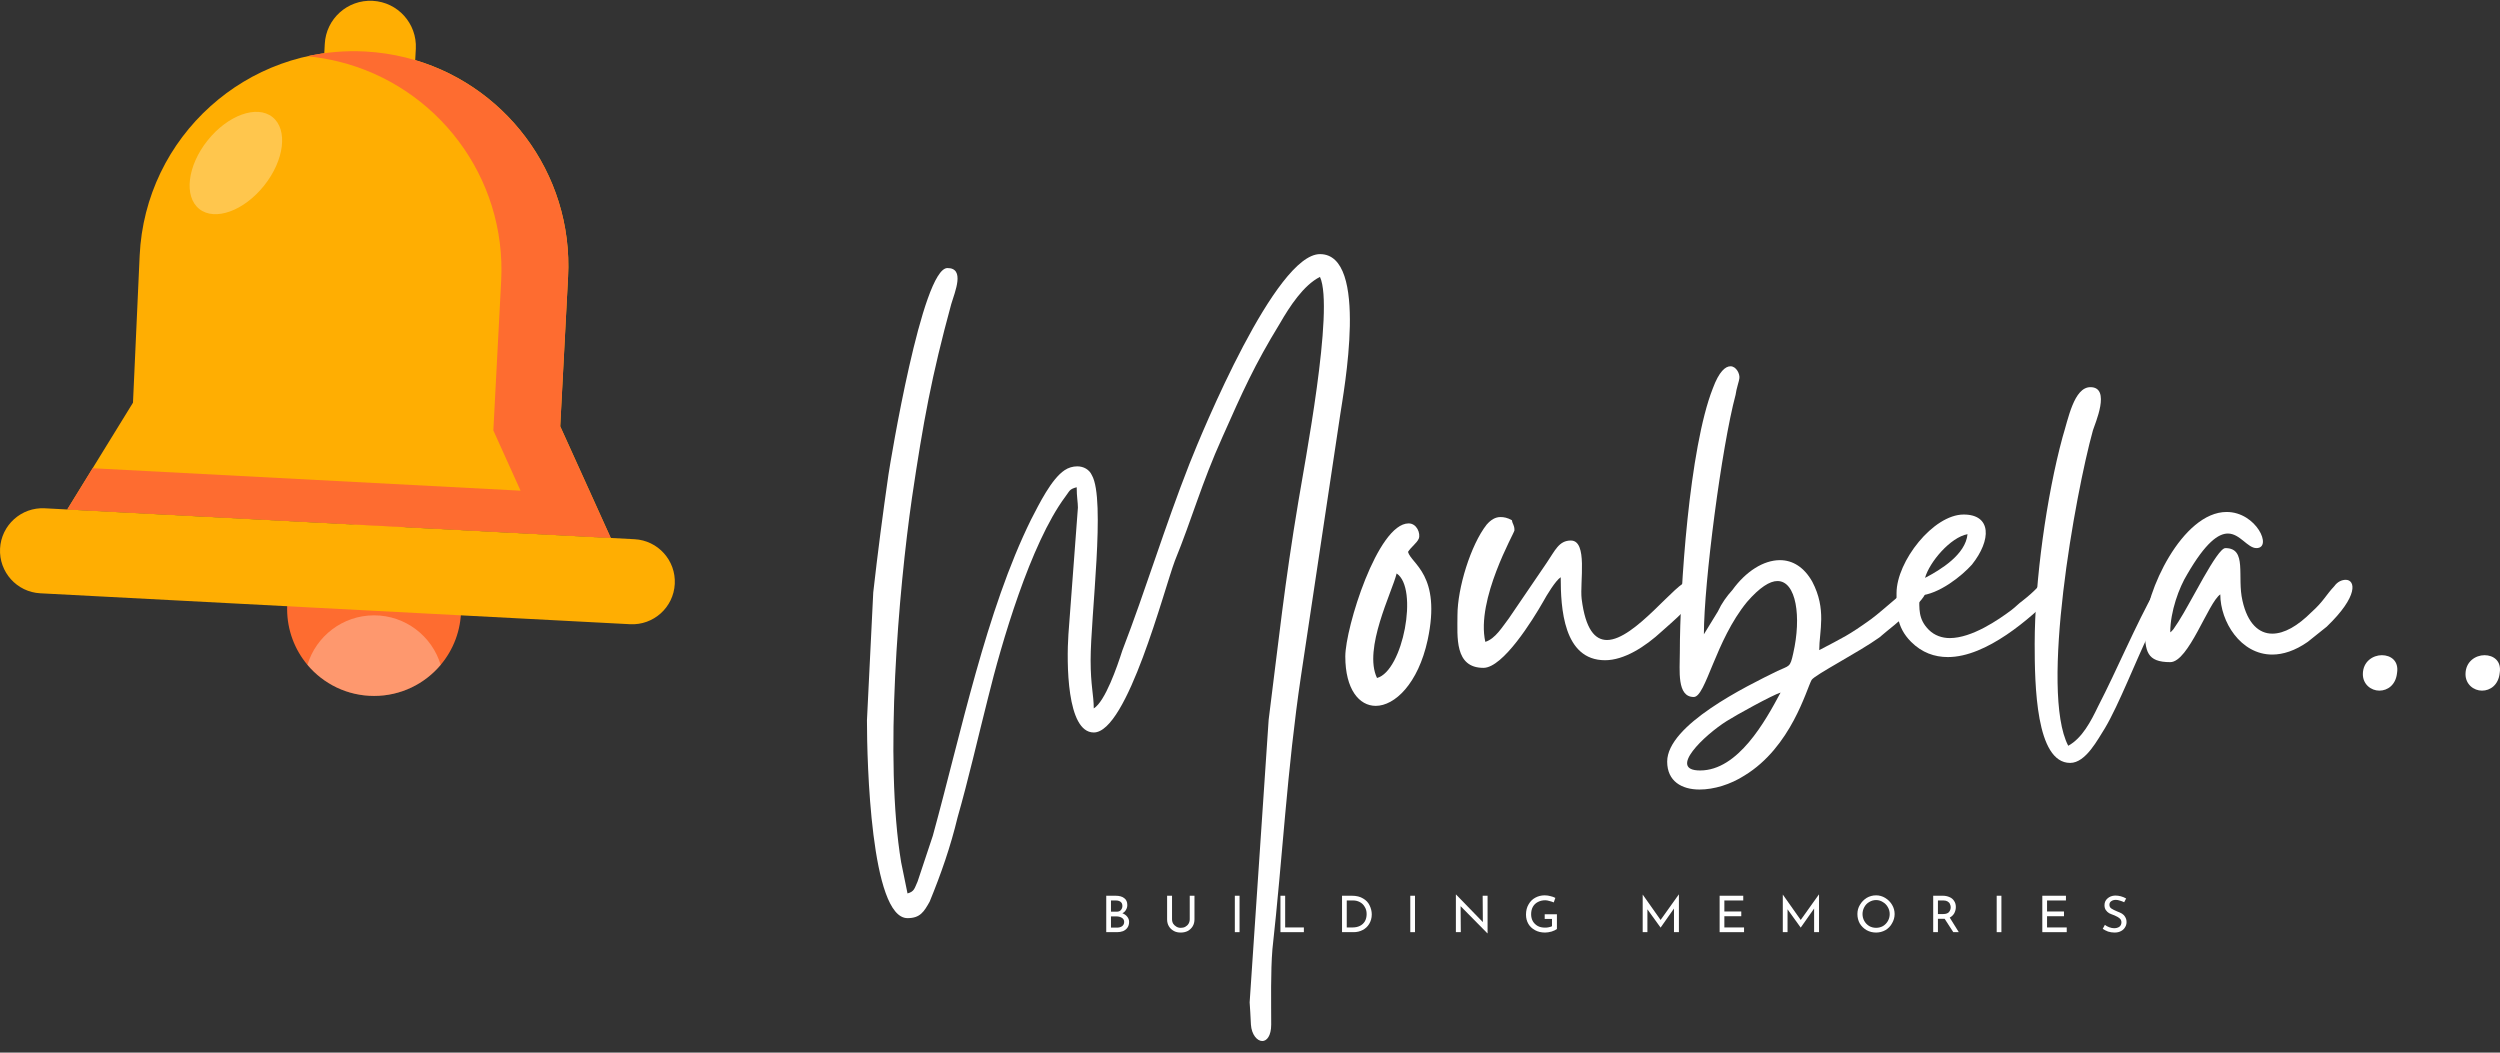 <svg xmlns="http://www.w3.org/2000/svg" fill="none" viewBox="0 0 133 56" height="56" width="133">
<rect x="0" y="0" width="133" height="56" fill="#333333" stroke="none"/>
<path fill="#FE6C30" d="M24.529 32.397C24.529 33.528 24.12 34.567 23.445 35.371C22.596 36.382 21.323 37.023 19.902 37.023C18.477 37.023 17.207 36.382 16.356 35.371C15.681 34.567 15.275 33.528 15.275 32.397C15.275 29.841 17.346 27.77 19.902 27.77C22.455 27.77 24.529 29.841 24.529 32.397Z"></path>
<path fill-opacity="0.3" fill="#FFFEFF" d="M23.444 35.371C22.596 36.381 21.323 37.023 19.901 37.023C18.477 37.023 17.207 36.381 16.356 35.371C16.814 33.847 18.228 32.736 19.901 32.736C21.572 32.736 22.986 33.847 23.444 35.371Z"></path>
<path fill="#FFAE02" d="M19.543 5.462C18.205 5.391 17.176 4.25 17.247 2.914L17.278 2.338C17.346 1 18.488 -0.026 19.826 0.044C21.164 0.113 22.19 1.254 22.122 2.592L22.091 3.166C22.02 4.504 20.878 5.533 19.543 5.462Z"></path>
<path fill="#FFAE02" d="M32.493 28.62L3.577 27.104L4.928 24.91L7.075 21.422L7.429 13.613C7.573 10.44 9.003 7.627 11.192 5.656C13.36 3.702 16.277 2.574 19.424 2.739C20.168 2.778 20.888 2.888 21.585 3.061C26.785 4.349 30.514 9.18 30.221 14.731L29.804 22.681L31.444 26.3L32.493 28.62Z"></path>
<path fill="#FFAE02" d="M33.52 33.208L2.143 31.563C0.896 31.498 -0.062 30.432 0.003 29.183C0.069 27.937 1.132 26.976 2.381 27.041L33.756 28.686C35.005 28.751 35.963 29.817 35.898 31.066C35.832 32.315 34.769 33.273 33.52 33.208Z"></path>
<path fill-opacity="0.3" fill="#FFFEFF" d="M14.052 9.872C12.976 11.223 11.431 11.778 10.601 11.116C9.771 10.453 9.967 8.822 11.043 7.473C12.119 6.125 13.664 5.567 14.497 6.229C15.327 6.892 15.128 8.523 14.052 9.872Z"></path>
<path fill="#FE6C30" d="M32.493 28.621L3.577 27.105L4.928 24.91L27.694 26.104L26.246 22.899L26.662 14.949C26.953 9.401 23.227 4.567 18.026 3.279C17.482 3.145 16.919 3.048 16.345 2.993C17.332 2.776 18.367 2.684 19.424 2.739C20.168 2.779 20.888 2.889 21.585 3.061C26.785 4.35 30.514 9.181 30.221 14.732L29.804 22.682L31.444 26.301L32.493 28.621Z"></path>
<path fill="white" d="M58.188 37.688C58.188 36.978 58.021 36.472 58.021 35.124C58.021 32.765 58.83 26.564 58.089 25.284C57.953 24.98 57.649 24.81 57.311 24.81C57.075 24.81 56.84 24.878 56.638 25.014C55.931 25.485 55.289 26.8 54.852 27.643C52.459 32.495 51.144 38.934 49.626 44.462L48.819 46.889C48.649 47.261 48.649 47.428 48.28 47.531L47.942 45.878C47.031 40.419 47.806 31.416 48.515 26.496C49.12 22.416 49.56 20.023 50.605 16.182C50.807 15.509 51.346 14.26 50.403 14.26C49.055 14.26 47.368 24.574 47.266 25.25C46.965 27.339 46.696 29.395 46.457 31.518L46.122 38.326C46.122 40.518 46.324 48.845 48.28 48.845C48.953 48.845 49.154 48.507 49.458 47.968C50.066 46.486 50.571 45.035 50.943 43.485C51.514 41.495 52.019 39.272 52.558 37.148C53.268 34.249 54.818 28.923 56.672 26.428C56.908 26.124 56.874 26.025 57.28 25.922C57.28 26.428 57.345 26.732 57.345 27.001L56.84 33.744C56.74 35.226 56.74 38.968 58.188 38.968C59.974 38.968 61.93 31.351 62.504 29.832C63.412 27.609 63.92 25.721 65.03 23.259C66.109 20.832 66.717 19.452 68.099 17.192C68.605 16.315 69.346 15.171 70.223 14.731C70.998 16.417 69.38 24.778 69.076 26.663C68.335 31.081 68.031 34.048 67.492 38.295L66.481 53.328C66.515 53.731 66.515 53.933 66.549 54.506C66.583 55.046 66.884 55.383 67.154 55.383C67.39 55.383 67.628 55.114 67.628 54.506C67.628 53.26 67.594 51.71 67.693 50.495C68.233 45.643 68.469 40.955 69.212 35.967L71.302 22.047C71.469 20.9 72.852 13.519 70.223 13.519C67.864 13.519 63.986 22.89 63.279 24.676C61.93 28.114 60.987 31.283 59.704 34.619C59.435 35.462 58.796 37.316 58.188 37.688Z"></path>
<path fill="white" d="M73.257 36.069C72.513 34.519 74.066 31.485 74.301 30.508C75.48 31.283 74.637 35.698 73.257 36.069ZM71.57 34.923C71.57 36.677 72.311 37.552 73.189 37.552C74.199 37.552 75.446 36.373 75.951 34.048C76.695 30.576 75.076 30.002 74.906 29.361C75.076 29.091 75.38 28.89 75.48 28.654C75.582 28.384 75.38 27.845 74.94 27.845C73.291 27.845 71.57 33.407 71.57 34.923Z"></path>
<path fill="white" d="M77.537 32.733C77.537 33.878 77.369 35.53 78.919 35.53C79.964 35.53 81.548 32.969 82.088 32.024C82.289 31.655 82.76 30.88 83.03 30.709C83.03 32.328 83.166 35.124 85.389 35.124C86.4 35.124 87.513 34.417 88.424 33.574C88.828 33.205 90.378 31.924 90.378 31.351C90.378 30.979 90.108 30.911 89.838 30.911C89.199 30.911 86.974 34.048 85.492 34.048C84.85 34.048 84.345 33.474 84.143 31.856C84.041 30.979 84.481 28.756 83.57 28.756C82.931 28.756 82.727 29.293 82.289 29.934L80.268 32.901C79.93 33.338 79.558 33.98 79.019 34.147C78.513 31.89 80.569 28.35 80.569 28.216C80.569 27.913 80.469 27.913 80.435 27.677C80.2 27.541 79.998 27.507 79.828 27.507C79.558 27.507 79.322 27.643 79.087 27.913C78.243 28.991 77.537 31.283 77.537 32.733Z"></path>
<path fill="white" d="M90.446 40.989C88.694 40.989 90.681 39.101 91.862 38.36C92.334 38.057 94.29 36.978 94.727 36.844C93.918 38.36 92.47 40.989 90.446 40.989ZM89.367 34.721C89.367 35.663 89.199 37.08 90.108 37.08C90.749 37.08 91.255 34.079 92.941 32.024C93.614 31.248 94.154 30.911 94.559 30.911C95.57 30.911 95.84 32.833 95.4 34.755C95.233 35.53 95.198 35.394 94.559 35.697C92.907 36.507 88.694 38.565 88.694 40.518C88.694 41.563 89.469 42.003 90.412 42.003C91.187 42.003 92.064 41.733 92.805 41.259C95.3 39.743 96.11 36.643 96.379 36.171C96.547 35.902 98.906 34.687 99.985 33.911C100.524 33.44 101.064 33.068 101.569 32.529C101.705 32.464 103.324 31.047 101.941 31.047C101.705 31.047 100.155 32.495 99.548 32.935C98.333 33.809 98.063 33.911 96.783 34.587C96.783 33.574 97.189 32.429 96.413 30.945C95.974 30.17 95.369 29.8 94.693 29.8C93.816 29.8 92.873 30.405 92.166 31.385C91.862 31.72 91.593 32.092 91.391 32.529L90.647 33.744C90.647 31.013 91.593 23.765 92.334 21.002C92.368 20.698 92.535 20.227 92.535 20.125C92.569 19.889 92.368 19.486 92.064 19.486C91.794 19.486 91.457 19.756 91.121 20.664C89.872 23.833 89.367 31.351 89.367 34.721Z"></path>
<path fill="white" d="M102.412 30.743C102.648 29.9 103.761 28.586 104.672 28.418C104.57 29.497 103.255 30.306 102.412 30.743ZM100.896 31.552C100.896 32.495 100.862 33.338 101.671 34.147C102.245 34.721 102.917 34.956 103.627 34.956C105.683 34.956 108.008 32.901 109.254 31.655C109.558 31.283 109.558 31.249 109.459 30.743C108.445 30.743 108.985 30.88 107.605 31.956C107.366 32.126 107.267 32.26 106.997 32.464C106.322 32.969 104.908 33.946 103.727 33.946C103.323 33.946 102.917 33.81 102.614 33.508C102.043 32.935 102.108 32.396 102.108 31.686C103.153 31.62 104.368 30.641 104.908 30.036C105.952 28.722 105.952 27.373 104.468 27.373C102.849 27.373 100.896 29.866 100.896 31.552Z"></path>
<path fill="white" d="M108.245 34.25C108.245 36.441 108.31 40.587 110.133 40.587C110.973 40.587 111.615 39.306 111.986 38.733C112.728 37.486 113.636 35.124 114.346 33.676C114.513 33.338 115.558 31.385 115.558 31.181C115.558 31.013 115.425 30.811 115.254 30.811C115.087 30.811 114.885 30.945 114.681 31.351C113.605 33.27 112.625 35.632 111.615 37.586C111.243 38.361 110.772 39.272 110.03 39.675C108.514 36.776 110.402 26.295 111.345 22.89C111.447 22.553 112.322 20.597 111.211 20.597C110.334 20.597 110.03 22.283 109.727 23.26C108.884 26.363 108.245 30.911 108.245 34.25Z"></path>
<path fill="white" d="M114.109 33.441C114.109 34.653 114.211 35.226 115.457 35.226C116.434 35.226 117.479 32.058 118.12 31.621C118.12 33.069 119.199 34.823 120.883 34.823C121.456 34.823 122.098 34.619 122.771 34.148L123.782 33.339C125.502 31.686 125.3 30.846 124.795 30.846C124.591 30.846 124.355 30.945 124.188 31.181C123.716 31.686 123.614 31.99 122.975 32.563C122.232 33.304 121.525 33.71 120.883 33.71C120.176 33.71 119.569 33.171 119.299 31.956C118.998 30.675 119.569 29.159 118.39 29.159C117.95 29.159 116.57 32.024 115.895 33.069L115.625 33.475C115.457 33.676 115.56 33.54 115.457 33.642C115.457 32.529 115.929 31.249 116.366 30.542C117.345 28.856 118.018 28.384 118.524 28.384C119.165 28.384 119.569 29.159 120.042 29.159C120.917 29.159 120.042 27.237 118.458 27.237C116.096 27.237 114.109 31.519 114.109 33.441Z"></path>
<path fill="white" d="M125.704 35.867C125.704 36.407 126.141 36.742 126.581 36.742C127.018 36.742 127.458 36.441 127.523 35.799C127.626 35.158 127.188 34.856 126.714 34.856C126.243 34.856 125.704 35.192 125.704 35.867Z"></path>
<path fill="white" d="M131.165 35.867C131.165 36.407 131.602 36.742 132.042 36.742C132.48 36.742 132.919 36.441 132.985 35.799C133.087 35.158 132.65 34.856 132.176 34.856C131.704 34.856 131.165 35.192 131.165 35.867Z"></path>
<path fill="white" d="M59.711 48.586C59.821 48.627 59.91 48.69 59.973 48.774C60.036 48.853 60.068 48.942 60.068 49.046C60.068 49.172 60.036 49.277 59.973 49.361C59.916 49.439 59.84 49.497 59.743 49.539C59.643 49.575 59.539 49.591 59.429 49.591H58.852V47.653H59.345C59.546 47.653 59.701 47.695 59.806 47.779C59.916 47.858 59.973 47.978 59.973 48.146C59.973 48.245 59.947 48.331 59.9 48.407C59.858 48.486 59.795 48.544 59.711 48.586ZM59.104 48.502H59.408C59.505 48.502 59.578 48.475 59.628 48.418C59.683 48.355 59.711 48.282 59.711 48.198C59.711 48.101 59.68 48.028 59.617 47.978C59.554 47.931 59.471 47.905 59.366 47.905H59.104V48.502ZM59.418 49.35C59.528 49.35 59.62 49.327 59.691 49.277C59.766 49.222 59.806 49.146 59.806 49.046C59.806 48.95 59.764 48.876 59.68 48.826C59.601 48.779 59.507 48.753 59.397 48.753H59.104V49.35H59.418Z"></path>
<path fill="white" d="M62.352 48.9C62.352 48.991 62.373 49.073 62.414 49.141C62.456 49.203 62.511 49.256 62.582 49.298C62.65 49.34 62.729 49.361 62.813 49.361C62.902 49.361 62.983 49.345 63.053 49.308C63.129 49.266 63.19 49.211 63.231 49.141C63.273 49.073 63.294 48.991 63.294 48.9V47.653H63.546V48.91C63.546 49.052 63.514 49.172 63.452 49.277C63.389 49.382 63.3 49.465 63.19 49.528C63.077 49.586 62.951 49.612 62.813 49.612C62.679 49.612 62.556 49.586 62.446 49.528C62.333 49.465 62.247 49.382 62.184 49.277C62.121 49.172 62.09 49.052 62.09 48.91V47.653H62.352V48.9Z"></path>
<path fill="white" d="M65.944 47.653V49.591H65.693V47.653H65.944Z"></path>
<path fill="white" d="M68.371 47.653V49.34H69.366V49.591H68.12V47.653H68.371Z"></path>
<path fill="white" d="M71.396 47.653H71.92C72.163 47.653 72.362 47.703 72.517 47.8C72.677 47.892 72.792 48.015 72.862 48.167C72.938 48.321 72.978 48.481 72.978 48.648C72.978 48.837 72.93 49.005 72.841 49.151C72.758 49.292 72.642 49.4 72.496 49.476C72.349 49.554 72.187 49.591 72.014 49.591H71.396V47.653ZM71.962 49.34C72.108 49.34 72.237 49.313 72.349 49.256C72.459 49.201 72.548 49.12 72.611 49.015C72.674 48.905 72.705 48.774 72.705 48.627C72.705 48.475 72.669 48.345 72.6 48.24C72.538 48.13 72.449 48.046 72.339 47.989C72.234 47.934 72.119 47.905 71.993 47.905H71.647V49.34H71.962Z"></path>
<path fill="white" d="M75.278 47.653V49.591H75.027V47.653H75.278Z"></path>
<path fill="white" d="M79.139 47.653V49.653H79.129L77.704 48.208L77.715 49.59H77.453V47.59H77.464L78.888 49.056L78.878 47.653H79.139Z"></path>
<path fill="white" d="M82.828 49.423C82.765 49.473 82.671 49.517 82.545 49.559C82.419 49.593 82.304 49.612 82.199 49.612C81.995 49.612 81.817 49.57 81.665 49.486C81.511 49.402 81.393 49.292 81.309 49.151C81.225 49.004 81.183 48.842 81.183 48.658C81.183 48.449 81.228 48.268 81.32 48.114C81.409 47.954 81.529 47.836 81.676 47.758C81.828 47.674 81.995 47.632 82.178 47.632C82.288 47.632 82.391 47.648 82.482 47.674C82.579 47.695 82.665 47.726 82.744 47.768L82.66 48.009C82.603 47.983 82.529 47.957 82.44 47.936C82.356 47.91 82.278 47.894 82.21 47.894C82.063 47.894 81.93 47.925 81.812 47.988C81.699 48.046 81.613 48.13 81.55 48.24C81.487 48.352 81.456 48.486 81.456 48.638C81.456 48.779 81.487 48.905 81.55 49.015C81.613 49.119 81.699 49.203 81.812 49.266C81.922 49.324 82.053 49.35 82.199 49.35C82.267 49.35 82.336 49.345 82.398 49.329C82.466 49.316 82.524 49.297 82.566 49.276V48.889H82.178V48.638H82.828V49.423Z"></path>
<path fill="white" d="M89.318 47.59V49.59H89.056V48.334L88.344 49.349L87.642 48.375V49.59H87.391V47.59L88.344 48.941L89.307 47.59H89.318Z"></path>
<path fill="white" d="M92.741 47.653V47.905H91.736V48.491H92.636V48.743H91.736V49.34H92.783V49.591H91.484V47.653H92.741Z"></path>
<path fill="white" d="M96.772 47.59V49.59H96.511V48.334L95.798 49.349L95.097 48.375V49.59H94.845V47.59L95.798 48.941L96.762 47.59H96.772Z"></path>
<path fill="white" d="M98.814 48.627C98.814 48.446 98.858 48.282 98.95 48.135C99.039 47.983 99.16 47.86 99.306 47.768C99.458 47.679 99.626 47.632 99.809 47.632C99.982 47.632 100.144 47.679 100.291 47.768C100.443 47.86 100.566 47.983 100.657 48.135C100.746 48.282 100.794 48.446 100.794 48.627C100.794 48.803 100.746 48.968 100.657 49.119C100.574 49.274 100.453 49.397 100.301 49.486C100.147 49.57 99.982 49.612 99.809 49.612C99.626 49.612 99.458 49.57 99.306 49.486C99.152 49.397 99.029 49.276 98.94 49.13C98.856 48.978 98.814 48.81 98.814 48.627ZM99.086 48.627C99.086 48.761 99.118 48.884 99.18 48.994C99.243 49.106 99.33 49.198 99.442 49.266C99.552 49.329 99.675 49.36 99.809 49.36C99.94 49.36 100.063 49.329 100.176 49.266C100.286 49.198 100.375 49.106 100.437 48.994C100.5 48.884 100.532 48.761 100.532 48.627C100.532 48.488 100.495 48.363 100.427 48.25C100.364 48.14 100.275 48.051 100.165 47.988C100.06 47.92 99.94 47.883 99.809 47.883C99.675 47.883 99.552 47.92 99.442 47.988C99.33 48.051 99.243 48.143 99.18 48.261C99.118 48.373 99.086 48.496 99.086 48.627Z"></path>
<path fill="white" d="M103.915 49.591L103.454 48.879C103.438 48.879 103.417 48.879 103.391 48.879H103.098V49.591H102.846V47.653H103.359C103.49 47.653 103.611 47.679 103.716 47.727C103.82 47.769 103.899 47.837 103.956 47.926C104.019 48.017 104.051 48.125 104.051 48.25C104.051 48.371 104.022 48.481 103.967 48.586C103.909 48.685 103.831 48.761 103.726 48.816L104.208 49.591H103.915ZM103.38 48.627C103.519 48.627 103.621 48.593 103.684 48.523C103.747 48.447 103.778 48.36 103.778 48.261C103.778 48.206 103.763 48.151 103.736 48.093C103.716 48.038 103.674 47.994 103.611 47.957C103.553 47.923 103.485 47.905 103.401 47.905H103.098V48.627H103.38Z"></path>
<path fill="white" d="M106.475 47.653V49.591H106.224V47.653H106.475Z"></path>
<path fill="white" d="M109.908 47.653V47.905H108.903V48.491H109.804V48.743H108.903V49.34H109.95V49.591H108.651V47.653H109.908Z"></path>
<path fill="white" d="M113.006 47.999C112.936 47.965 112.862 47.936 112.786 47.915C112.708 47.889 112.635 47.873 112.566 47.873C112.462 47.873 112.378 47.899 112.315 47.946C112.252 47.988 112.221 48.051 112.221 48.135C112.221 48.219 112.255 48.287 112.326 48.334C112.401 48.384 112.506 48.436 112.64 48.491C112.737 48.528 112.82 48.564 112.891 48.606C112.959 48.648 113.017 48.708 113.059 48.784C113.106 48.855 113.132 48.947 113.132 49.057C113.132 49.161 113.103 49.256 113.048 49.339C112.998 49.423 112.925 49.491 112.828 49.538C112.737 49.588 112.624 49.612 112.493 49.612C112.373 49.612 112.257 49.593 112.147 49.559C112.043 49.517 111.948 49.47 111.865 49.413L111.98 49.203C112.043 49.253 112.119 49.295 112.21 49.329C112.307 49.366 112.394 49.381 112.472 49.381C112.577 49.381 112.666 49.358 112.744 49.308C112.82 49.253 112.86 49.172 112.86 49.067C112.86 48.978 112.828 48.907 112.765 48.858C112.703 48.803 112.611 48.75 112.493 48.7C112.381 48.659 112.286 48.622 112.21 48.585C112.14 48.543 112.079 48.488 112.032 48.418C111.982 48.35 111.959 48.261 111.959 48.156C111.959 48.009 112.011 47.891 112.116 47.8C112.221 47.703 112.357 47.65 112.525 47.643C112.734 47.643 112.928 47.695 113.111 47.8L113.006 47.999Z"></path>
</svg>
